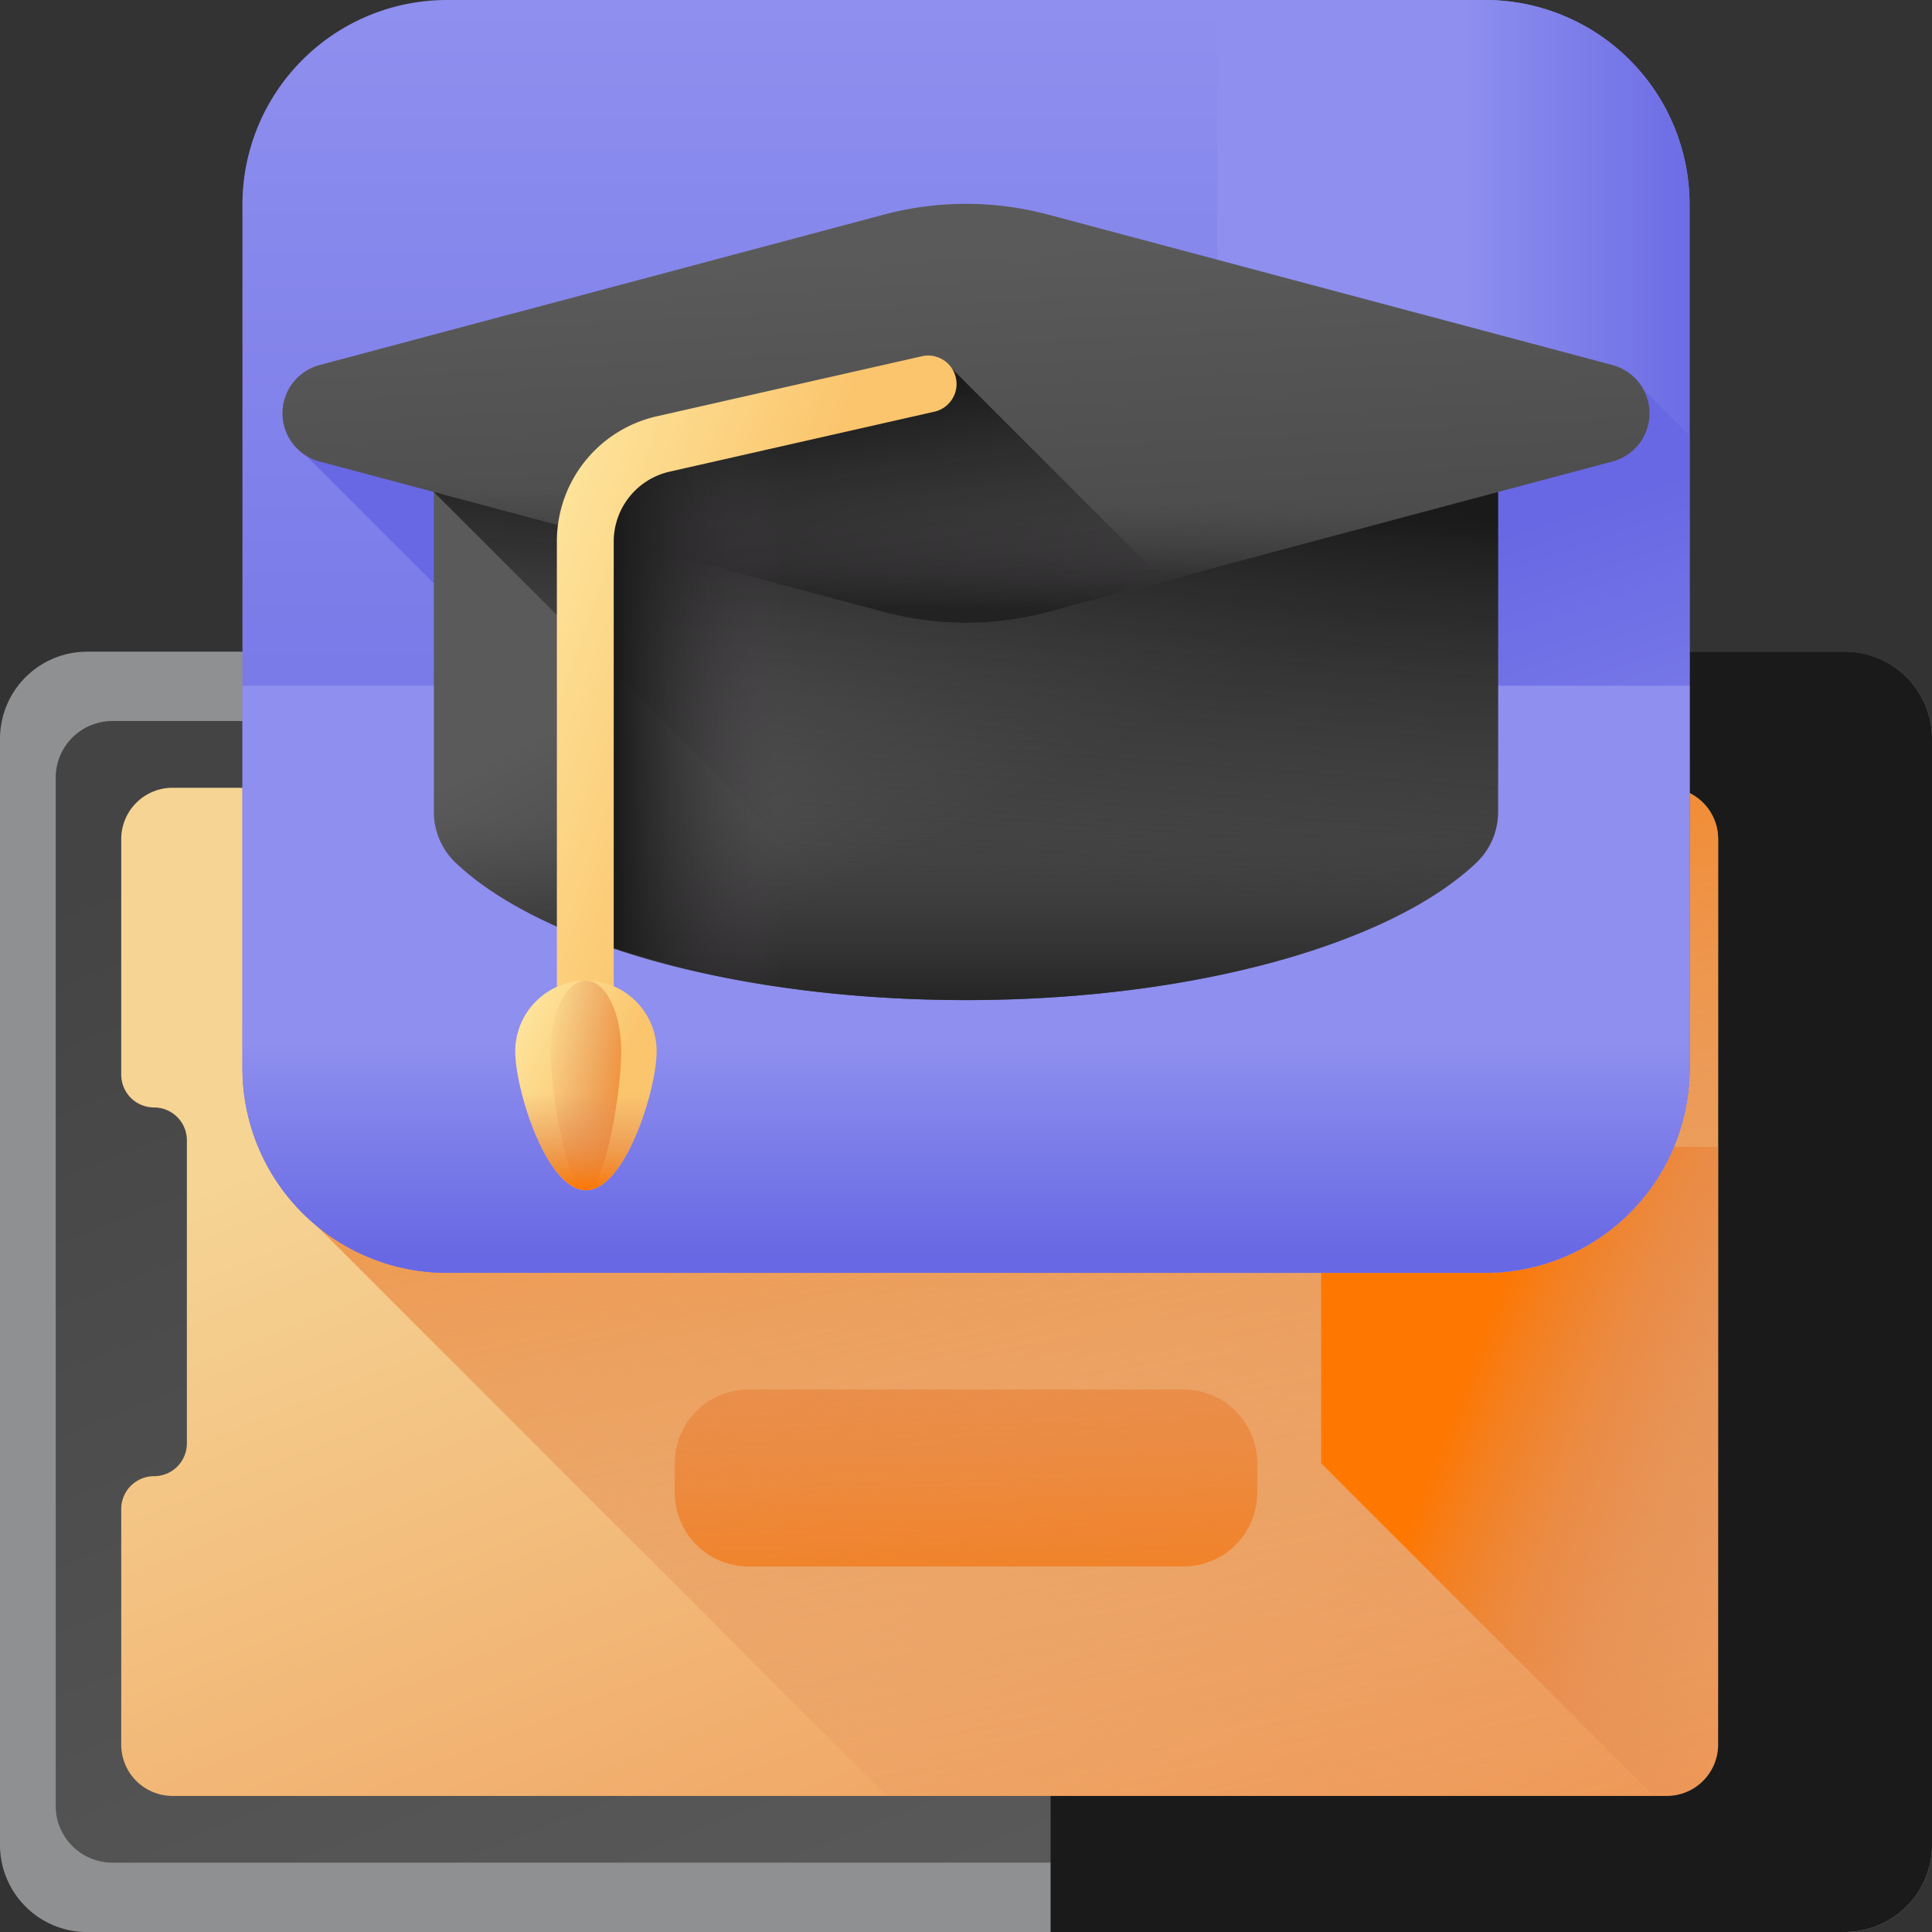 <svg xmlns="http://www.w3.org/2000/svg" xmlns:xlink="http://www.w3.org/1999/xlink" width="80" height="80" viewBox="0 0 80 80">
  <rect x="0" y="0" width="80" height="80" fill="#333333" stroke="none"/>
  <defs>
    <linearGradient id="linear-gradient" x1="0.757" y1="0.91" x2="0.201" y2="0.023" gradientUnits="objectBoundingBox">
      <stop offset="0" stop-color="#5a5a5a"/>
      <stop offset="1" stop-color="#444"/>
    </linearGradient>
    <linearGradient id="linear-gradient-2" x1="-14.555" y1="-5.285" x2="-14.555" y2="-5.058" gradientUnits="objectBoundingBox">
      <stop offset="0" stop-color="#433f43" stop-opacity="0"/>
      <stop offset="1" stop-color="#1a1a1a"/>
    </linearGradient>
    <linearGradient id="linear-gradient-3" x1="0.325" y1="0.222" x2="0.868" y2="1.083" gradientUnits="objectBoundingBox">
      <stop offset="0" stop-color="#f5d494"/>
      <stop offset="1" stop-color="#ef9857"/>
    </linearGradient>
    <linearGradient id="linear-gradient-4" x1="0.744" y1="1.085" x2="0.407" y2="-0.095" gradientUnits="objectBoundingBox">
      <stop offset="0" stop-color="#dc8758" stop-opacity="0"/>
      <stop offset="0.215" stop-color="#dd8654" stop-opacity="0.216"/>
      <stop offset="0.429" stop-color="#e28448" stop-opacity="0.427"/>
      <stop offset="0.642" stop-color="#ea8034" stop-opacity="0.643"/>
      <stop offset="0.854" stop-color="#f47b18" stop-opacity="0.855"/>
      <stop offset="1" stop-color="#fe7701"/>
    </linearGradient>
    <linearGradient id="linear-gradient-5" x1="1.208" y1="0.677" x2="0.448" y2="0.212" xlink:href="#linear-gradient-4"/>
    <linearGradient id="linear-gradient-6" x1="0.247" y1="-2.58" x2="0.608" y2="1.816" xlink:href="#linear-gradient-4"/>
    <linearGradient id="linear-gradient-7" x1="0.5" x2="0.5" y2="1" gradientUnits="objectBoundingBox">
      <stop offset="0" stop-color="#8e8fee"/>
      <stop offset="1" stop-color="#6868e4"/>
    </linearGradient>
    <linearGradient id="linear-gradient-8" x1="0.519" y1="0.5" x2="1.067" y2="0.5" xlink:href="#linear-gradient-7"/>
    <linearGradient id="linear-gradient-9" x1="0.8" y1="0.865" x2="0.53" y2="0.346" xlink:href="#linear-gradient-7"/>
    <linearGradient id="linear-gradient-10" y1="0.609" y2="0.971" xlink:href="#linear-gradient-7"/>
    <linearGradient id="linear-gradient-11" x1="0.362" y1="0.242" x2="0.651" y2="0.525" xlink:href="#linear-gradient"/>
    <linearGradient id="linear-gradient-12" x1="0.438" y1="0.758" x2="0.541" y2="0.059" xlink:href="#linear-gradient-2"/>
    <linearGradient id="linear-gradient-13" x1="0.434" y1="0.12" x2="0.623" y2="1.207" xlink:href="#linear-gradient"/>
    <linearGradient id="linear-gradient-14" x1="0.485" y1="0.696" x2="0.464" y2="0.964" xlink:href="#linear-gradient-2"/>
    <linearGradient id="linear-gradient-15" x1="-5.443" y1="0.696" x2="-5.464" y2="0.964" xlink:href="#linear-gradient-2"/>
    <linearGradient id="linear-gradient-16" x1="0.711" y1="1.394" x2="0.309" y2="0.153" xlink:href="#linear-gradient-2"/>
    <linearGradient id="linear-gradient-17" x1="0.5" y1="0.463" x2="0.5" y2="1.093" xlink:href="#linear-gradient-2"/>
    <linearGradient id="linear-gradient-18" x1="0.225" y1="0.5" x2="0.032" y2="0.5" xlink:href="#linear-gradient-2"/>
    <linearGradient id="linear-gradient-19" x1="-0.188" y1="0.076" x2="0.476" y2="0.485" gradientUnits="objectBoundingBox">
      <stop offset="0" stop-color="#fef0ae"/>
      <stop offset="1" stop-color="#fbc56d"/>
    </linearGradient>
    <linearGradient id="linear-gradient-20" x1="-0.143" y1="-0.009" x2="0.628" y2="0.546" xlink:href="#linear-gradient-19"/>
    <linearGradient id="linear-gradient-21" x1="-0.112" y1="0.283" x2="1.406" y2="0.789" xlink:href="#linear-gradient-4"/>
    <linearGradient id="linear-gradient-22" x1="0.5" y1="0.294" x2="0.5" y2="1" xlink:href="#linear-gradient-4"/>
  </defs>
  <g id="GMAT" transform="translate(-660 -435)">
    <g id="application_7688707" transform="translate(660 435)">
      <g id="Group_107337" data-name="Group 107337" transform="translate(0 26.985)">
        <g id="Group_107336" data-name="Group 107336">
          <path id="Path_98277" data-name="Path 98277" d="M76.391,172.029H3.609A3.609,3.609,0,0,0,0,175.638v45.8a3.609,3.609,0,0,0,3.609,3.609H76.391A3.609,3.609,0,0,0,80,221.435v-45.8A3.609,3.609,0,0,0,76.391,172.029Z" transform="translate(0 -172.029)" fill="#8f9091"/>
          <path id="Path_98278" data-name="Path 98278" d="M14.71,192.682V235.26a2.347,2.347,0,0,0,2.347,2.347H87.748A2.347,2.347,0,0,0,90.1,235.26V192.682a2.347,2.347,0,0,0-2.347-2.347H17.057A2.347,2.347,0,0,0,14.71,192.682Z" transform="translate(-12.403 -187.464)" fill="url(#linear-gradient)"/>
          <path id="Path_98279" data-name="Path 98279" d="M277.333,225.044h32.888a3.609,3.609,0,0,0,3.609-3.609v-45.8a3.609,3.609,0,0,0-3.609-3.609H277.333Z" transform="translate(-233.83 -172.029)" fill="url(#linear-gradient-2)"/>
        </g>
        <path id="Path_98280" data-name="Path 98280" d="M98.124,210.079v37.495A2.126,2.126,0,0,1,96,249.7H34.124A2.124,2.124,0,0,1,32,247.575v-9.755a1.359,1.359,0,0,1,1.359-1.359,1.359,1.359,0,0,0,1.359-1.359V222.552a1.359,1.359,0,0,0-1.359-1.359A1.359,1.359,0,0,1,32,219.833V210.08a2.126,2.126,0,0,1,2.125-2.125H96A2.124,2.124,0,0,1,98.124,210.079Z" transform="translate(-26.98 -202.32)" fill="url(#linear-gradient-3)"/>
        <path id="Path_98281" data-name="Path 98281" d="M138.173,247.574V210.079a2.124,2.124,0,0,0-2.124-2.124H79.5v17.5L103.747,249.7h32.3A2.125,2.125,0,0,0,138.173,247.574Z" transform="translate(-67.029 -202.32)" fill="url(#linear-gradient-4)"/>
        <path id="Path_98282" data-name="Path 98282" d="M365.188,302.75H348.75v13.1l13.777,13.777h.535a2.126,2.126,0,0,0,2.126-2.126Z" transform="translate(-294.044 -282.245)" fill="url(#linear-gradient-5)"/>
      </g>
      <path id="Path_98283" data-name="Path 98283" d="M199.188,366.794H181.175a3.053,3.053,0,0,0-3.053,3.053v1.221a3.053,3.053,0,0,0,3.053,3.053h18.013a3.053,3.053,0,0,0,3.053-3.053v-1.221A3.053,3.053,0,0,0,199.188,366.794Z" transform="translate(-150.181 -309.258)" fill="url(#linear-gradient-6)"/>
      <g id="Group_107343" data-name="Group 107343" transform="translate(10.039)">
        <path id="Path_98284" data-name="Path 98284" d="M115.451,52.706H72.471A8.471,8.471,0,0,1,64,44.235V8.471A8.471,8.471,0,0,1,72.471,0h42.98a8.471,8.471,0,0,1,8.471,8.471V44.235A8.471,8.471,0,0,1,115.451,52.706Z" transform="translate(-64)" fill="url(#linear-gradient-7)"/>
        <path id="Path_98285" data-name="Path 98285" d="M332.418,0H321.333V52.706h11.085a8.471,8.471,0,0,0,8.471-8.471V8.471A8.471,8.471,0,0,0,332.418,0Z" transform="translate(-280.967)" fill="url(#linear-gradient-8)"/>
        <path id="Path_98286" data-name="Path 98286" d="M137.623,129.181v-26.2l-2.235-2.235L80.25,103.73l11.628,11.628V134.23l3.421,3.422h33.853A8.471,8.471,0,0,0,137.623,129.181Z" transform="translate(-77.701 -84.946)" fill="url(#linear-gradient-9)"/>
        <path id="Path_98287" data-name="Path 98287" d="M64,181v15.843a8.471,8.471,0,0,0,8.471,8.47h42.98a8.471,8.471,0,0,0,8.471-8.47V181Z" transform="translate(-64 -152.608)" fill="url(#linear-gradient-10)"/>
        <g id="Group_107342" data-name="Group 107342" transform="translate(1.657 8.441)">
          <g id="Group_107339" data-name="Group 107339">
            <path id="Path_98288" data-name="Path 98288" d="M158.608,119.04v14.931a2.9,2.9,0,0,1-.881,2.1c-3.512,3.357-11.661,5.707-21.152,5.707s-17.64-2.351-21.152-5.707a2.9,2.9,0,0,1-.881-2.1V119.04Z" transform="translate(-108.272 -108.808)" fill="url(#linear-gradient-11)"/>
            <path id="Path_98289" data-name="Path 98289" d="M158.608,119.04v14.931a2.891,2.891,0,0,1-.881,2.1c-3.512,3.357-11.661,5.708-21.151,5.708-.338,0-.673,0-1.007-.01l-21.025-21.025v-1.7Z" transform="translate(-108.272 -108.808)" fill="url(#linear-gradient-12)"/>
            <g id="Group_107338" data-name="Group 107338">
              <path id="Path_98290" data-name="Path 98290" d="M99.478,54.256,76.1,60.487a2.067,2.067,0,0,0,0,3.994l23.378,6.232a13.164,13.164,0,0,0,6.782,0l23.378-6.232a2.067,2.067,0,0,0,0-3.994L106.26,54.256A13.168,13.168,0,0,0,99.478,54.256Z" transform="translate(-74.565 -53.812)" fill="url(#linear-gradient-13)"/>
              <path id="Path_98291" data-name="Path 98291" d="M99.478,54.256,76.1,60.487a2.067,2.067,0,0,0,0,3.994l23.378,6.232a13.164,13.164,0,0,0,6.782,0l23.378-6.232a2.067,2.067,0,0,0,0-3.994L106.26,54.256A13.168,13.168,0,0,0,99.478,54.256Z" transform="translate(-74.565 -53.812)" fill="url(#linear-gradient-14)"/>
              <path id="Path_98292" data-name="Path 98292" d="M106.26,54.256l23.378,6.232a2.067,2.067,0,0,1,0,3.994L106.26,70.712a13.164,13.164,0,0,1-6.782,0L76.1,64.481a2.067,2.067,0,0,1,0-3.994l23.378-6.232A13.168,13.168,0,0,1,106.26,54.256Z" transform="translate(-74.565 -53.812)" fill="url(#linear-gradient-15)"/>
              <path id="Path_98293" data-name="Path 98293" d="M169.728,96.689,157.79,99.612a4.093,4.093,0,0,0-3.12,3.961l12.347,3.291a13.164,13.164,0,0,0,6.782,0l4.819-1.285Z" transform="translate(-142.105 -89.963)" fill="url(#linear-gradient-16)"/>
            </g>
            <path id="Path_98294" data-name="Path 98294" d="M114.543,175.273v6.111a2.9,2.9,0,0,0,.881,2.1c3.512,3.356,11.661,5.707,21.152,5.707s17.64-2.351,21.152-5.707a2.9,2.9,0,0,0,.881-2.1v-6.111Z" transform="translate(-108.272 -156.22)" fill="url(#linear-gradient-17)"/>
            <path id="Path_98295" data-name="Path 98295" d="M170.406,141.778c8.913,0,16.642-2.073,20.459-5.106L173.232,119.04H156.473a4.092,4.092,0,0,0-1.806,3.392v16.8A45.241,45.241,0,0,0,170.406,141.778Z" transform="translate(-142.102 -108.808)" fill="url(#linear-gradient-18)"/>
          </g>
          <g id="Group_107341" data-name="Group 107341" transform="translate(9.637 6.281)">
            <path id="Path_98296" data-name="Path 98296" d="M148.177,122.48A1.176,1.176,0,0,1,147,121.3V101.57a5.311,5.311,0,0,1,4.16-5.207l10.953-2.481a1.176,1.176,0,0,1,.52,2.295l-10.953,2.481a2.97,2.97,0,0,0-2.326,2.912V121.3A1.177,1.177,0,0,1,148.177,122.48Z" transform="translate(-145.274 -93.852)" fill="url(#linear-gradient-19)"/>
            <g id="Group_107340" data-name="Group 107340" transform="translate(0 25.883)">
              <path id="Path_98297" data-name="Path 98297" d="M141.854,261.783c0,1.617-1.311,5.752-2.928,5.752S136,263.4,136,261.783a2.928,2.928,0,1,1,5.856,0Z" transform="translate(-135.998 -258.855)" fill="url(#linear-gradient-20)"/>
              <path id="Path_98298" data-name="Path 98298" d="M148.261,261.783c0,1.617-.656,5.752-1.464,5.752s-1.464-4.135-1.464-5.752.656-2.928,1.464-2.928S148.261,260.166,148.261,261.783Z" transform="translate(-143.869 -258.855)" fill="url(#linear-gradient-21)"/>
              <path id="Path_98299" data-name="Path 98299" d="M136.007,277.855c.027,1.651,1.326,5.7,2.927,5.7s2.9-4.048,2.927-5.7Z" transform="translate(-136.006 -274.875)" fill="url(#linear-gradient-22)"/>
            </g>
          </g>
        </g>
      </g>
    </g>
  </g>
</svg>
